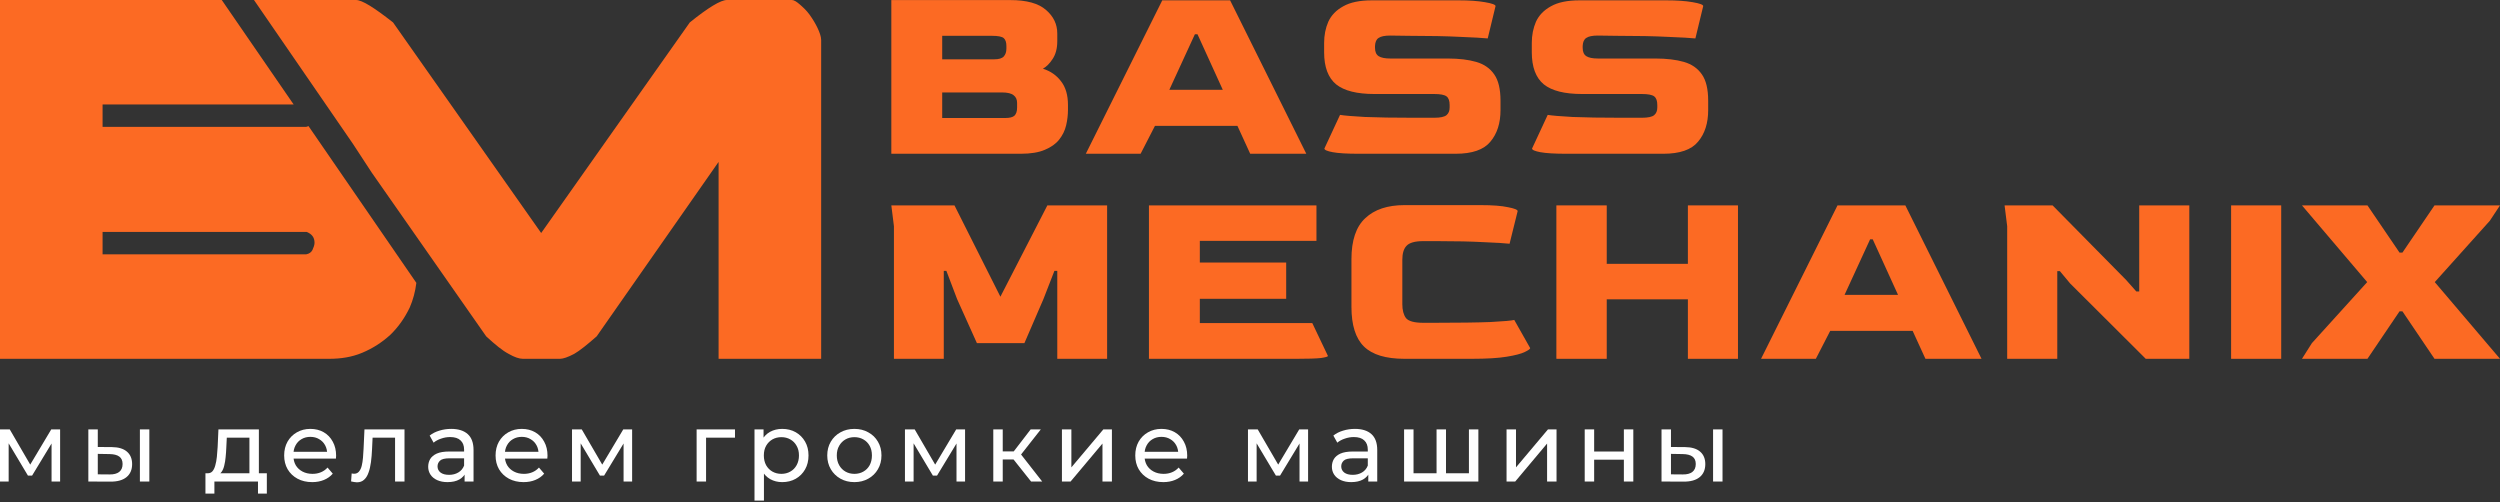 <svg width="622" height="125" viewBox="0 0 622 125" fill="none" xmlns="http://www.w3.org/2000/svg">
<rect x="0" y="0" width="622" height="125" fill="#333333" stroke="none"/>
<path d="M73.055 25.987H25.52V31.567H76.175C76.384 31.523 76.579 31.453 76.76 31.374L103.588 70.377C103.32 72.57 102.769 74.593 101.956 76.48C100.655 79.199 99.088 81.376 97.136 83.28C95.054 85.184 92.709 86.688 90.106 87.776C87.503 88.864 84.767 89.271 81.904 89.271H0V0H55.175L73.055 25.987ZM88.549 0C90.112 0.002 93.106 1.908 97.79 5.58L134.645 57.972L171.623 5.58C176.178 1.908 179.302 0.002 180.865 0H197.013C197.533 0.001 198.188 0.41 198.968 1.09C199.749 1.77 200.66 2.587 201.441 3.674C202.221 4.762 202.876 5.856 203.396 6.944C203.915 8.029 204.305 9.118 204.305 9.933V89.271H178.785V40.279L148.445 83.691C146.101 85.732 144.278 87.234 142.846 88.05C141.285 88.866 140.109 89.271 139.328 89.271H130.086C129.175 89.271 127.999 88.866 126.567 88.05C125.006 87.234 123.181 85.731 120.969 83.691L92.478 42.926L87.826 35.814L63.19 0H88.549ZM25.52 63.278H76.175C76.954 63.142 77.477 62.73 77.738 62.188C77.997 61.645 78.254 60.962 78.255 60.419C78.254 59.059 77.607 58.242 76.305 57.698H25.52V63.278Z" fill="#FC6A23"/>
<path d="M572.728 89.271L575.195 85.376L588.957 70.186L572.728 51.1H589.022L597.007 62.85H597.721L605.706 51.1H622L619.468 54.93L605.771 70.186L622 89.271H605.706L597.721 77.456H597.007L589.022 89.271H572.728Z" fill="#FC6A23"/>
<path d="M555.099 89.271V51.1H567.563V89.271H555.099Z" fill="#FC6A23"/>
<path d="M499.389 89.271V56.293L498.74 51.1H510.684L528.991 69.666L531.523 72.523H532.237V51.1H544.701V89.271H533.86L515.034 70.51L512.502 67.459H511.853V89.271H499.389Z" fill="#FC6A23"/>
<path d="M438.15 89.271L457.171 51.1H474.05L493.006 89.271H479.048L475.867 82.325H455.354L451.783 89.271H438.15ZM458.924 73.367H472.232L465.935 59.539H465.286L458.924 73.367Z" fill="#FC6A23"/>
<path d="M387.226 89.271V51.1H399.755V65.641H419.945V51.1H432.409V89.271H419.945V74.47H399.755V89.271H387.226Z" fill="#FC6A23"/>
<path d="M349.419 89.27C344.788 89.27 341.434 88.253 339.357 86.219C337.28 84.185 336.241 80.896 336.241 76.352V64.472C336.241 59.798 337.388 56.4 339.682 54.28C341.975 52.116 345.221 51.034 349.419 51.034H368.375C371.361 51.034 373.633 51.207 375.191 51.553C376.793 51.856 377.593 52.181 377.593 52.527L375.581 60.642C374.499 60.512 372.378 60.382 369.219 60.252C366.103 60.079 362.165 59.992 357.404 59.992H354.093C352.059 59.992 350.674 60.382 349.939 61.161C349.246 61.897 348.9 63.044 348.9 64.602V75.703C348.9 77.174 349.203 78.321 349.809 79.143C350.458 79.922 351.886 80.312 354.093 80.312H356.755C362.944 80.312 367.661 80.247 370.907 80.117C374.153 79.944 376.1 79.771 376.749 79.598L380.709 86.609C380.709 86.825 380.255 87.15 379.346 87.582C378.481 88.015 376.987 88.405 374.867 88.751C372.789 89.097 369.89 89.27 366.168 89.27H349.419Z" fill="#FC6A23"/>
<path d="M285.857 89.271V51.1H327.534V59.929H298.516V65.317H320.003V74.34H298.516V80.378H326.495L330.39 88.557C330.39 88.73 329.806 88.903 328.637 89.076C327.469 89.206 325.456 89.271 322.6 89.271H285.857Z" fill="#FC6A23"/>
<path d="M222.412 89.271V56.293L221.763 51.1H237.473L248.899 73.821L260.584 51.1H275.45V89.271H263.051V67.394H262.337L259.61 74.405L254.871 85.376H243.056L238.122 74.405L235.461 67.394H234.812V89.271H222.412Z" fill="#FC6A23"/>
<path d="M389.744 38.255C386.801 38.255 384.637 38.125 383.252 37.866C381.867 37.606 381.175 37.303 381.175 36.957L385.07 28.582C386.065 28.756 388.121 28.929 391.237 29.102C394.353 29.232 398.399 29.297 403.376 29.297H408.505C410.02 29.297 411.037 29.08 411.556 28.647C412.075 28.215 412.335 27.587 412.335 26.765V26.116C412.335 25.077 412.075 24.363 411.556 23.973C411.037 23.584 410.02 23.389 408.505 23.389H393.639C389.268 23.389 386.087 22.588 384.096 20.987C382.105 19.343 381.11 16.681 381.11 13.002V10.665C381.11 8.761 381.456 7.008 382.148 5.407C382.884 3.806 384.118 2.529 385.849 1.577C387.58 0.581 389.96 0.084 392.99 0.084H414.542C417.182 0.084 419.368 0.235 421.099 0.538C422.873 0.841 423.76 1.166 423.76 1.512L421.813 9.562C420.601 9.432 418.307 9.302 414.932 9.172C411.599 8.999 407.358 8.912 402.208 8.912L397.534 8.848C396.192 8.848 395.24 9.042 394.678 9.432C394.115 9.778 393.812 10.449 393.769 11.444V11.899C393.769 12.894 394.072 13.586 394.678 13.976C395.283 14.366 396.257 14.56 397.599 14.56H411.881C414.65 14.56 417.009 14.842 418.957 15.404C420.904 15.967 422.397 17.006 423.436 18.52C424.475 19.992 424.994 22.177 424.994 25.077V27.414C424.994 30.66 424.15 33.278 422.462 35.269C420.818 37.26 417.94 38.255 413.828 38.255H389.744Z" fill="#FC6A23"/>
<path d="M338.076 38.255C335.133 38.255 332.969 38.125 331.585 37.866C330.2 37.606 329.507 37.303 329.507 36.957L333.402 28.582C334.398 28.756 336.453 28.929 339.569 29.102C342.685 29.232 346.732 29.297 351.709 29.297H356.837C358.352 29.297 359.369 29.08 359.889 28.647C360.408 28.215 360.668 27.587 360.668 26.765V26.116C360.668 25.077 360.408 24.363 359.889 23.973C359.369 23.584 358.352 23.389 356.837 23.389H341.971C337.6 23.389 334.419 22.588 332.429 20.987C330.438 19.343 329.442 16.681 329.442 13.002V10.665C329.442 8.761 329.789 7.008 330.481 5.407C331.217 3.806 332.45 2.529 334.181 1.577C335.912 0.581 338.293 0.084 341.322 0.084H362.875C365.515 0.084 367.7 0.235 369.431 0.538C371.206 0.841 372.093 1.166 372.093 1.512L370.145 9.562C368.934 9.432 366.64 9.302 363.264 9.172C359.932 8.999 355.691 8.912 350.54 8.912L345.866 8.848C344.525 8.848 343.573 9.042 343.01 9.432C342.447 9.778 342.144 10.449 342.101 11.444V11.899C342.101 12.894 342.404 13.586 343.01 13.976C343.616 14.366 344.59 14.56 345.931 14.56H360.213C362.983 14.56 365.342 14.842 367.289 15.404C369.237 15.967 370.73 17.006 371.768 18.52C372.807 19.992 373.326 22.177 373.326 25.077V27.414C373.326 30.66 372.483 33.278 370.795 35.269C369.15 37.26 366.272 38.255 362.161 38.255H338.076Z" fill="#FC6A23"/>
<path d="M270.152 38.255L289.172 0.084H306.051L325.007 38.255H311.05L307.869 31.309H287.355L283.784 38.255H270.152ZM290.925 22.35H304.233L297.936 8.523H297.287L290.925 22.35Z" fill="#FC6A23"/>
<path d="M221.763 38.255V0.019H251.366C255.434 0.019 258.398 0.841 260.259 2.486C262.12 4.087 263.051 6.034 263.051 8.328V10.276C263.051 12.05 262.661 13.522 261.882 14.69C261.146 15.815 260.346 16.616 259.48 17.092C261.384 17.698 262.899 18.758 264.024 20.273C265.15 21.744 265.712 23.692 265.712 26.116V27.284C265.712 28.582 265.561 29.881 265.258 31.179C264.955 32.477 264.371 33.668 263.505 34.75C262.683 35.788 261.493 36.632 259.935 37.281C258.42 37.931 256.429 38.255 253.962 38.255H221.763ZM234.422 14.755H247.406C248.531 14.755 249.31 14.517 249.743 14.041C250.175 13.565 250.392 12.916 250.392 12.093V11.444C250.392 10.535 250.175 9.886 249.743 9.497C249.31 9.107 248.336 8.912 246.821 8.912H234.422V14.755ZM234.422 29.361H250.067C251.192 29.361 251.971 29.167 252.404 28.777C252.837 28.344 253.053 27.674 253.053 26.765V25.596C253.053 24.774 252.772 24.146 252.209 23.714C251.647 23.238 250.673 23 249.288 23H234.422V29.361Z" fill="#FC6A23"/>
<path d="M426.213 119.804V106.83H428.563V119.804H426.213ZM419.236 111.236C420.885 111.252 422.133 111.628 422.982 112.362C423.847 113.096 424.279 114.133 424.279 115.471C424.279 116.874 423.806 117.96 422.859 118.727C421.929 119.477 420.591 119.845 418.845 119.828L413.386 119.804V106.83H415.736V111.211L419.236 111.236ZM418.673 118.041C419.718 118.058 420.517 117.845 421.072 117.405C421.627 116.964 421.905 116.311 421.905 115.446C421.905 114.598 421.627 113.978 421.072 113.586C420.534 113.194 419.734 112.99 418.673 112.974L415.736 112.925V118.017L418.673 118.041Z" fill="white"/>
<path d="M394.275 119.804V106.83H396.625V112.338H404.018V106.83H406.368V119.804H404.018V114.369H396.625V119.804H394.275Z" fill="white"/>
<path d="M374.83 119.804V106.83H377.18V116.279L385.136 106.83H387.266V119.804H384.916V110.355L376.984 119.804H374.83Z" fill="white"/>
<path d="M357.954 117.748L357.415 118.36V106.83H359.765V118.36L359.178 117.748H366.032L365.469 118.36V106.83H367.819V119.804H349.337V106.83H351.687V118.36L351.124 117.748H357.954Z" fill="white"/>
<path d="M340.43 119.804V117.062L340.307 116.548V111.873C340.307 110.877 340.013 110.11 339.426 109.572C338.855 109.017 337.99 108.739 336.831 108.739C336.064 108.739 335.313 108.87 334.579 109.131C333.845 109.376 333.224 109.71 332.719 110.135L331.739 108.372C332.408 107.834 333.208 107.426 334.138 107.148C335.085 106.854 336.072 106.708 337.1 106.708C338.879 106.708 340.25 107.14 341.213 108.005C342.176 108.87 342.657 110.192 342.657 111.971V119.804H340.43ZM336.17 119.951C335.207 119.951 334.359 119.788 333.624 119.461C332.906 119.135 332.351 118.686 331.96 118.115C331.568 117.528 331.372 116.867 331.372 116.132C331.372 115.43 331.535 114.794 331.862 114.223C332.204 113.652 332.751 113.195 333.502 112.852C334.269 112.509 335.297 112.338 336.586 112.338H340.699V114.027H336.684C335.509 114.027 334.718 114.223 334.31 114.614C333.902 115.006 333.698 115.479 333.698 116.034C333.698 116.671 333.951 117.185 334.457 117.576C334.962 117.952 335.664 118.14 336.562 118.14C337.443 118.14 338.21 117.944 338.863 117.552C339.532 117.16 340.013 116.589 340.307 115.838L340.772 117.454C340.462 118.221 339.916 118.833 339.132 119.29C338.349 119.731 337.362 119.951 336.17 119.951Z" fill="white"/>
<path d="M310.495 119.804V106.83H312.918L318.5 116.426H317.52L323.249 106.83H325.452V119.804H323.322V109.473L323.714 109.694L318.475 118.335H317.447L312.184 109.522L312.649 109.424V119.804H310.495Z" fill="white"/>
<path d="M289.43 119.951C288.043 119.951 286.819 119.665 285.758 119.094C284.714 118.523 283.898 117.74 283.31 116.744C282.739 115.749 282.454 114.606 282.454 113.317C282.454 112.028 282.731 110.885 283.286 109.89C283.857 108.894 284.632 108.119 285.612 107.564C286.607 106.993 287.725 106.708 288.965 106.708C290.222 106.708 291.332 106.985 292.294 107.54C293.257 108.095 294.008 108.878 294.547 109.89C295.101 110.885 295.379 112.052 295.379 113.39C295.379 113.488 295.371 113.603 295.354 113.733C295.354 113.864 295.346 113.986 295.33 114.1H284.29V112.411H294.106L293.151 112.999C293.168 112.166 292.996 111.424 292.637 110.771C292.278 110.118 291.78 109.612 291.144 109.253C290.524 108.878 289.798 108.69 288.965 108.69C288.149 108.69 287.423 108.878 286.787 109.253C286.15 109.612 285.652 110.127 285.293 110.796C284.934 111.448 284.755 112.199 284.755 113.048V113.439C284.755 114.304 284.951 115.08 285.342 115.765C285.75 116.434 286.313 116.956 287.031 117.332C287.749 117.707 288.574 117.895 289.504 117.895C290.271 117.895 290.964 117.764 291.585 117.503C292.221 117.242 292.776 116.85 293.249 116.328L294.547 117.846C293.959 118.531 293.225 119.053 292.343 119.412C291.478 119.771 290.507 119.951 289.43 119.951Z" fill="white"/>
<path d="M264.208 119.804V106.83H266.558V116.279L274.514 106.83H276.644V119.804H274.294V110.355L266.362 119.804H264.208Z" fill="white"/>
<path d="M256.53 119.804L251.512 113.488L253.445 112.313L259.296 119.804H256.53ZM247.13 119.804V106.83H249.48V119.804H247.13ZM248.77 114.32V112.313H253.054V114.32H248.77ZM253.641 113.586L251.463 113.292L256.432 106.83H258.953L253.641 113.586Z" fill="white"/>
<path d="M225.151 119.804V106.83H227.574L233.155 116.426H232.176L237.904 106.83H240.108V119.804H237.978V109.473L238.37 109.694L233.131 118.335H232.103L226.84 109.522L227.305 109.424V119.804H225.151Z" fill="white"/>
<path d="M212.577 119.951C211.272 119.951 210.113 119.665 209.101 119.094C208.089 118.523 207.29 117.74 206.702 116.744C206.115 115.732 205.821 114.59 205.821 113.317C205.821 112.028 206.115 110.885 206.702 109.89C207.29 108.894 208.089 108.119 209.101 107.564C210.113 106.993 211.272 106.708 212.577 106.708C213.867 106.708 215.017 106.993 216.029 107.564C217.057 108.119 217.857 108.894 218.428 109.89C219.015 110.869 219.309 112.011 219.309 113.317C219.309 114.606 219.015 115.749 218.428 116.744C217.857 117.74 217.057 118.523 216.029 119.094C215.017 119.665 213.867 119.951 212.577 119.951ZM212.577 117.895C213.41 117.895 214.152 117.707 214.805 117.332C215.474 116.956 215.996 116.426 216.372 115.741C216.747 115.039 216.935 114.231 216.935 113.317C216.935 112.387 216.747 111.587 216.372 110.918C215.996 110.233 215.474 109.702 214.805 109.327C214.152 108.951 213.41 108.764 212.577 108.764C211.745 108.764 211.002 108.951 210.35 109.327C209.697 109.702 209.175 110.233 208.783 110.918C208.391 111.587 208.195 112.387 208.195 113.317C208.195 114.231 208.391 115.039 208.783 115.741C209.175 116.426 209.697 116.956 210.35 117.332C211.002 117.707 211.745 117.895 212.577 117.895Z" fill="white"/>
<path d="M194.597 119.951C193.52 119.951 192.533 119.706 191.635 119.217C190.754 118.711 190.044 117.968 189.506 116.989C188.983 116.01 188.722 114.786 188.722 113.317C188.722 111.848 188.975 110.624 189.481 109.645C190.003 108.666 190.705 107.932 191.586 107.442C192.484 106.952 193.488 106.708 194.597 106.708C195.87 106.708 196.996 106.985 197.976 107.54C198.955 108.095 199.73 108.87 200.301 109.865C200.872 110.845 201.158 111.995 201.158 113.317C201.158 114.639 200.872 115.798 200.301 116.793C199.73 117.789 198.955 118.564 197.976 119.119C196.996 119.674 195.87 119.951 194.597 119.951ZM187.719 124.553V106.83H189.971V110.331L189.824 113.342L190.069 116.352V124.553H187.719ZM194.402 117.895C195.234 117.895 195.976 117.707 196.629 117.332C197.298 116.956 197.821 116.426 198.196 115.741C198.588 115.039 198.783 114.231 198.783 113.317C198.783 112.387 198.588 111.587 198.196 110.918C197.821 110.233 197.298 109.702 196.629 109.327C195.976 108.951 195.234 108.764 194.402 108.764C193.586 108.764 192.843 108.951 192.174 109.327C191.521 109.702 190.999 110.233 190.607 110.918C190.232 111.587 190.044 112.387 190.044 113.317C190.044 114.231 190.232 115.039 190.607 115.741C190.999 116.426 191.521 116.956 192.174 117.332C192.843 117.707 193.586 117.895 194.402 117.895Z" fill="white"/>
<path d="M173.318 119.804V106.83H182.865V108.886H175.105L175.668 108.347V119.804H173.318Z" fill="white"/>
<path d="M142.317 119.804V106.83H144.74L150.321 116.426H149.342L155.07 106.83H157.274V119.804H155.144V109.473L155.536 109.694L150.297 118.335H149.269L144.006 109.522L144.471 109.424V119.804H142.317Z" fill="white"/>
<path d="M130.274 119.951C128.887 119.951 127.663 119.665 126.602 119.094C125.558 118.523 124.742 117.74 124.154 116.744C123.583 115.749 123.298 114.606 123.298 113.317C123.298 112.028 123.575 110.885 124.13 109.89C124.701 108.894 125.476 108.119 126.456 107.564C127.451 106.993 128.569 106.708 129.809 106.708C131.066 106.708 132.176 106.985 133.138 107.54C134.101 108.095 134.852 108.878 135.391 109.89C135.945 110.885 136.223 112.052 136.223 113.39C136.223 113.488 136.215 113.603 136.198 113.733C136.198 113.864 136.19 113.986 136.174 114.1H125.134V112.411H134.95L133.995 112.999C134.012 112.166 133.84 111.424 133.481 110.771C133.122 110.118 132.624 109.612 131.988 109.253C131.368 108.878 130.642 108.69 129.809 108.69C128.993 108.69 128.267 108.878 127.631 109.253C126.994 109.612 126.496 110.127 126.137 110.796C125.778 111.448 125.599 112.199 125.599 113.048V113.439C125.599 114.304 125.795 115.08 126.186 115.765C126.594 116.434 127.157 116.956 127.875 117.332C128.593 117.707 129.418 117.895 130.348 117.895C131.115 117.895 131.808 117.764 132.429 117.503C133.065 117.242 133.62 116.85 134.093 116.328L135.391 117.846C134.803 118.531 134.069 119.053 133.187 119.412C132.322 119.771 131.351 119.951 130.274 119.951Z" fill="white"/>
<path d="M115.59 119.804V117.062L115.467 116.548V111.873C115.467 110.877 115.174 110.11 114.586 109.572C114.015 109.017 113.15 108.739 111.991 108.739C111.224 108.739 110.474 108.87 109.739 109.131C109.005 109.376 108.385 109.71 107.879 110.135L106.9 108.372C107.569 107.834 108.368 107.426 109.299 107.148C110.245 106.854 111.232 106.708 112.261 106.708C114.039 106.708 115.41 107.14 116.373 108.005C117.336 108.87 117.817 110.192 117.817 111.971V119.804H115.59ZM111.33 119.951C110.367 119.951 109.519 119.788 108.784 119.461C108.066 119.135 107.511 118.686 107.12 118.115C106.728 117.528 106.532 116.867 106.532 116.132C106.532 115.43 106.696 114.794 107.022 114.223C107.365 113.652 107.911 113.195 108.662 112.852C109.429 112.509 110.457 112.338 111.746 112.338H115.859V114.027H111.844C110.669 114.027 109.878 114.223 109.47 114.614C109.062 115.006 108.858 115.479 108.858 116.034C108.858 116.671 109.111 117.185 109.617 117.576C110.123 117.952 110.824 118.14 111.722 118.14C112.603 118.14 113.37 117.944 114.023 117.552C114.692 117.16 115.174 116.589 115.467 115.838L115.933 117.454C115.622 118.221 115.076 118.833 114.292 119.29C113.509 119.731 112.522 119.951 111.33 119.951Z" fill="white"/>
<path d="M87.35 119.779L87.496 117.796C87.611 117.813 87.717 117.829 87.815 117.845C87.912 117.862 88.002 117.87 88.084 117.87C88.606 117.87 89.014 117.69 89.308 117.331C89.618 116.972 89.846 116.499 89.993 115.912C90.14 115.308 90.246 114.63 90.311 113.88C90.377 113.129 90.426 112.378 90.458 111.628L90.679 106.83H100.642V119.804H98.292V108.2L98.855 108.886H92.196L92.735 108.176L92.564 111.774C92.515 112.917 92.425 113.986 92.294 114.981C92.164 115.977 91.96 116.85 91.682 117.601C91.421 118.351 91.054 118.939 90.581 119.363C90.124 119.787 89.528 120 88.794 120C88.582 120 88.353 119.975 88.108 119.926C87.88 119.894 87.627 119.845 87.35 119.779Z" fill="white"/>
<path d="M77.677 119.951C76.289 119.951 75.066 119.665 74.005 119.094C72.96 118.523 72.144 117.74 71.557 116.744C70.986 115.749 70.7 114.606 70.7 113.317C70.7 112.028 70.977 110.885 71.532 109.89C72.103 108.894 72.879 108.119 73.858 107.564C74.853 106.993 75.971 106.708 77.212 106.708C78.468 106.708 79.578 106.985 80.541 107.54C81.504 108.095 82.254 108.878 82.793 109.89C83.348 110.885 83.625 112.052 83.625 113.39C83.625 113.488 83.617 113.603 83.601 113.733C83.601 113.864 83.593 113.986 83.576 114.1H72.536V112.411H82.352L81.397 112.999C81.414 112.166 81.243 111.424 80.883 110.771C80.524 110.118 80.027 109.612 79.39 109.253C78.77 108.878 78.044 108.69 77.212 108.69C76.395 108.69 75.669 108.878 75.033 109.253C74.396 109.612 73.899 110.127 73.54 110.796C73.18 111.448 73.001 112.199 73.001 113.048V113.439C73.001 114.304 73.197 115.08 73.588 115.765C73.996 116.434 74.559 116.956 75.278 117.332C75.996 117.707 76.82 117.895 77.75 117.895C78.517 117.895 79.211 117.764 79.831 117.503C80.467 117.242 81.022 116.85 81.495 116.328L82.793 117.846C82.205 118.531 81.471 119.053 80.59 119.412C79.725 119.771 78.754 119.951 77.677 119.951Z" fill="white"/>
<path d="M62.057 118.702V108.886H56.427L56.304 111.383C56.272 112.199 56.215 112.99 56.133 113.757C56.068 114.508 55.953 115.202 55.79 115.838C55.643 116.475 55.423 116.997 55.129 117.405C54.836 117.813 54.444 118.066 53.954 118.164L51.629 117.748C52.135 117.764 52.543 117.601 52.853 117.258C53.163 116.899 53.399 116.409 53.563 115.789C53.742 115.169 53.873 114.467 53.954 113.684C54.036 112.884 54.101 112.06 54.15 111.211L54.346 106.83H64.407V118.702H62.057ZM51.115 122.815V117.748H66.39V122.815H64.187V119.804H53.342V122.815H51.115Z" fill="white"/>
<path d="M34.806 119.804V106.83H37.156V119.804H34.806ZM27.83 111.236C29.478 111.252 30.726 111.628 31.575 112.362C32.44 113.096 32.873 114.133 32.873 115.471C32.873 116.874 32.399 117.96 31.453 118.727C30.522 119.477 29.184 119.845 27.438 119.828L21.979 119.804V106.83H24.329V111.211L27.83 111.236ZM27.267 118.041C28.311 118.058 29.111 117.845 29.666 117.405C30.221 116.964 30.498 116.311 30.498 115.446C30.498 114.598 30.221 113.978 29.666 113.586C29.127 113.194 28.327 112.99 27.267 112.974L24.329 112.925V118.017L27.267 118.041Z" fill="white"/>
<path d="M0 119.804V106.829H2.423L8.005 116.425H7.026L12.754 106.829H14.957V119.804H12.827V109.473L13.219 109.693L7.98 118.335H6.952L1.689 109.522L2.154 109.424V119.804H0Z" fill="white"/>
</svg>
